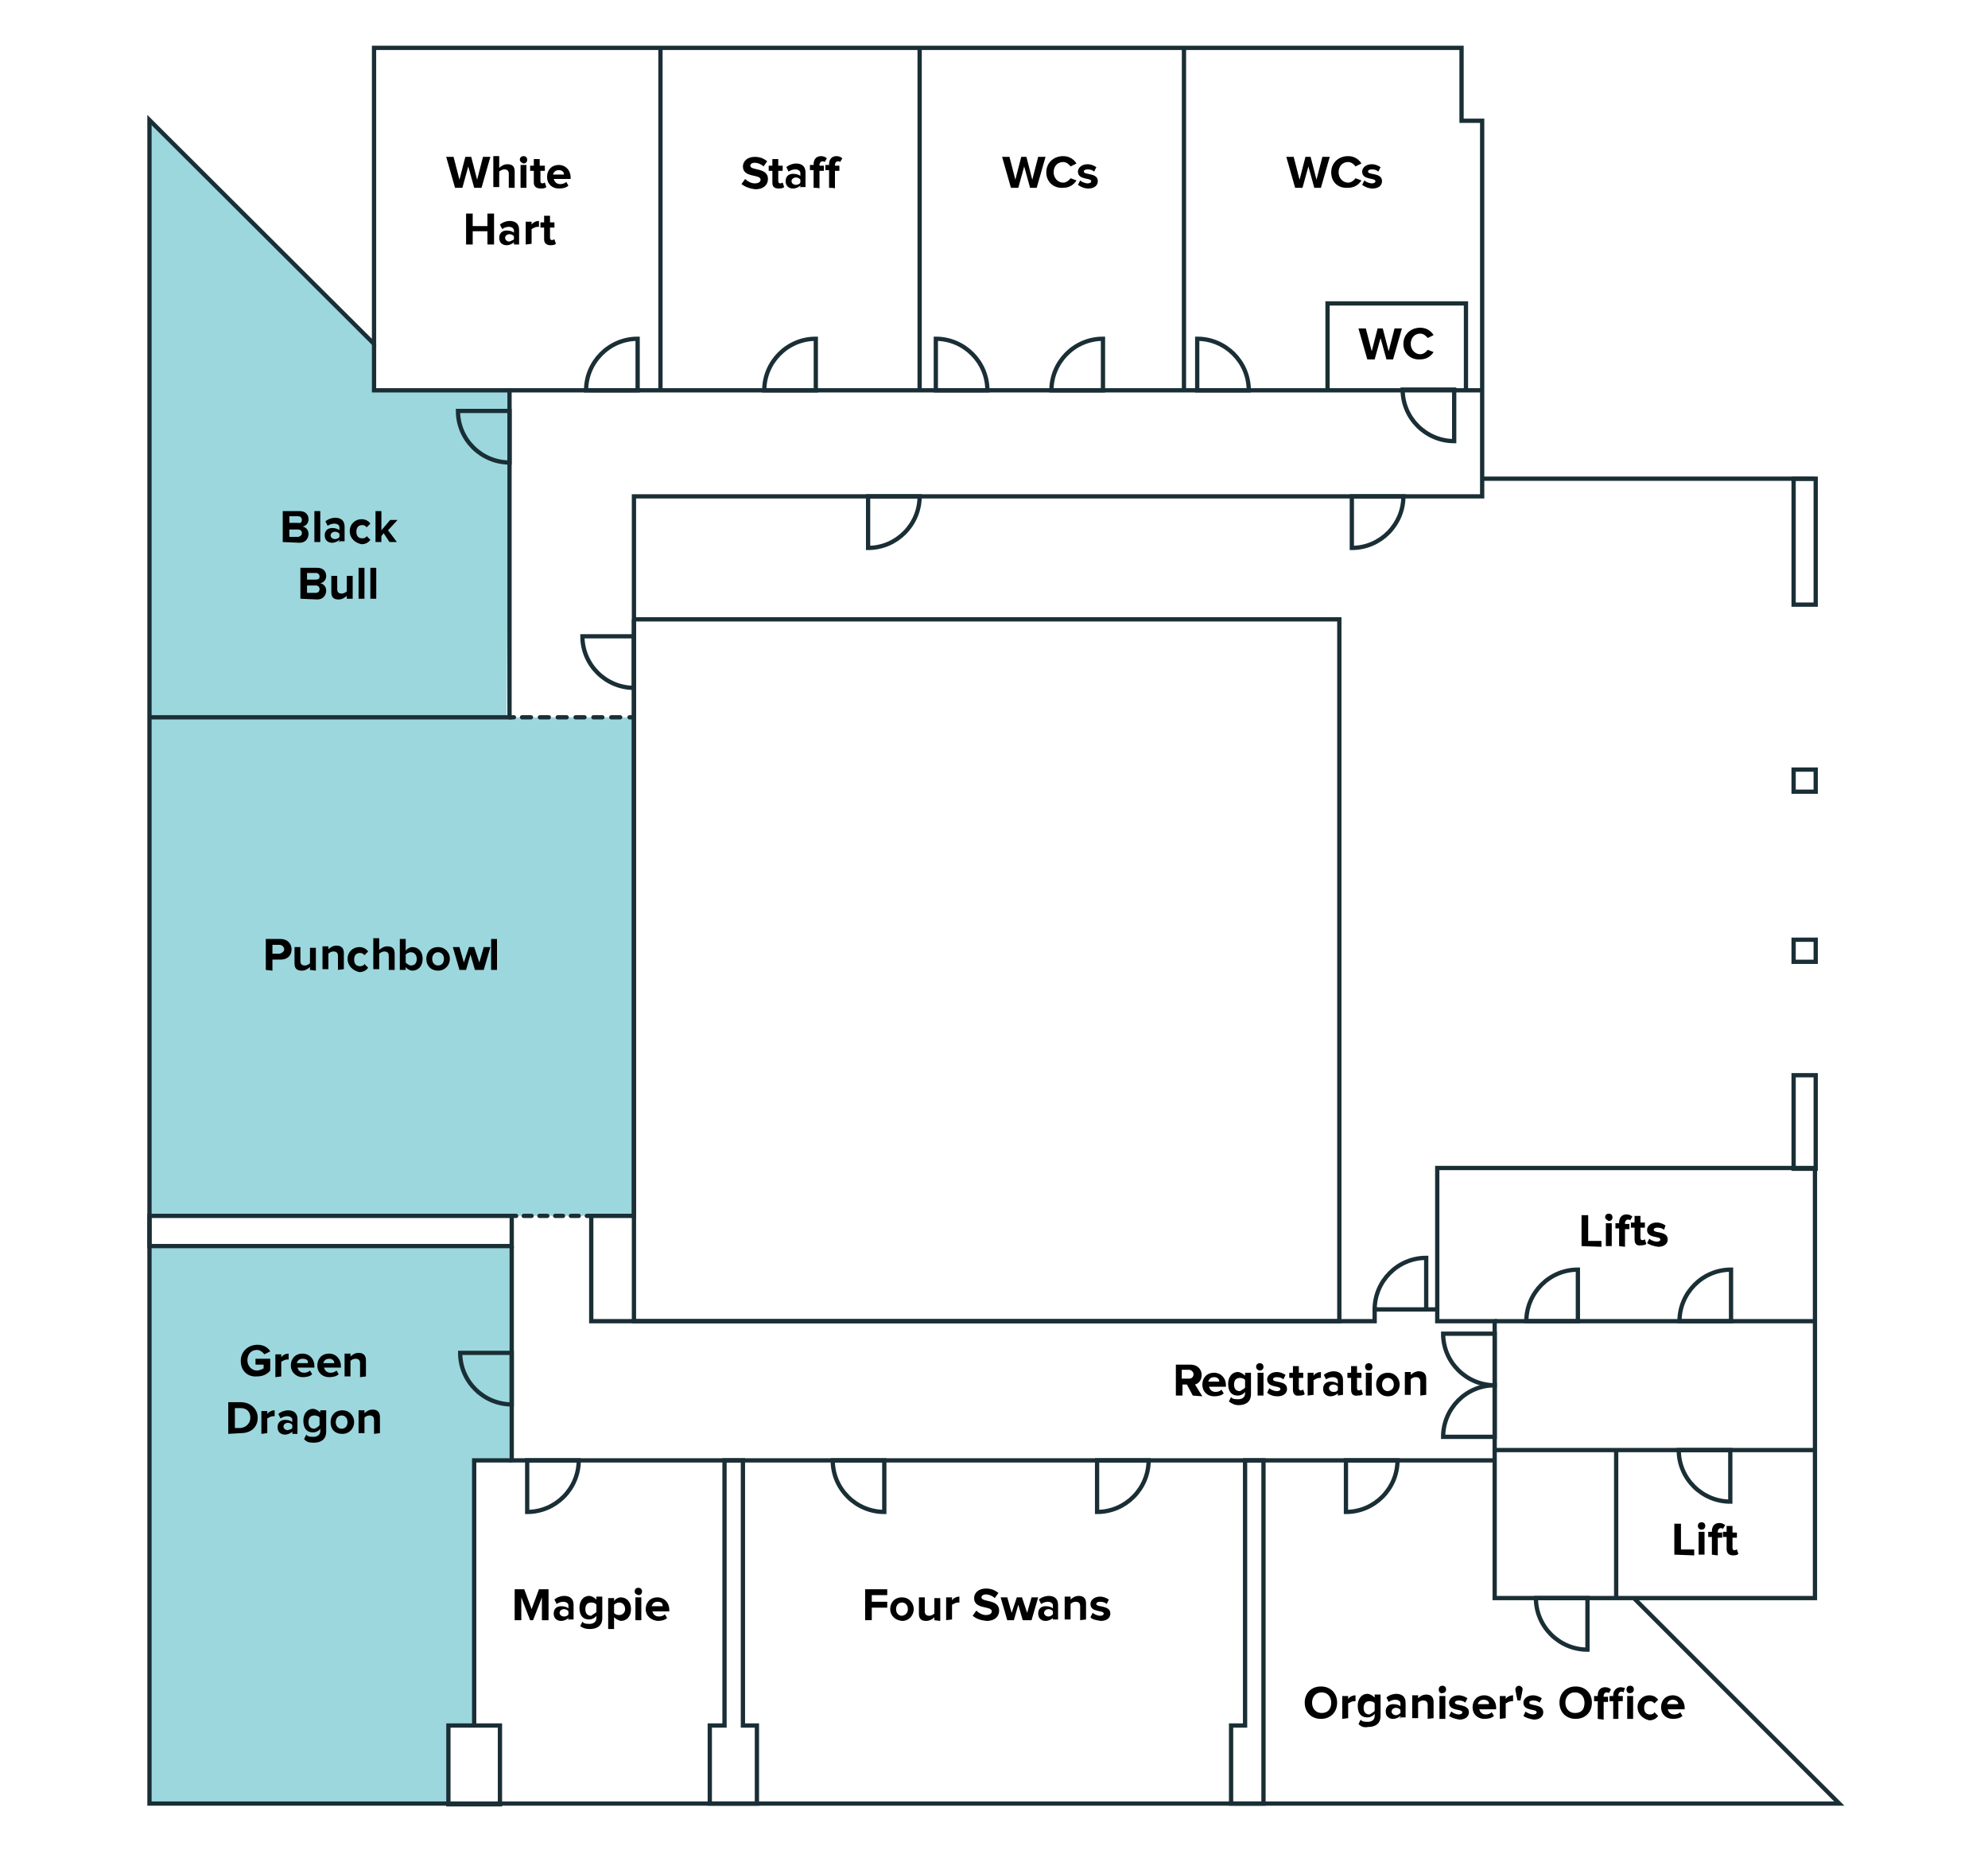 <?xml version="1.0" encoding="UTF-8"?>
<!-- Generator: Adobe Illustrator 27.8.0, SVG Export Plug-In . SVG Version: 6.00 Build 0)  -->
<svg xmlns="http://www.w3.org/2000/svg" xmlns:xlink="http://www.w3.org/1999/xlink" version="1.1" id="Layer_1" x="0px" y="0px" viewBox="0 0 270 251.8" style="enable-background:new 0 0 270 251.8;" xml:space="preserve">
<style type="text/css">
	.st0{fill:none;}
	.st1{fill:none;stroke:#1A2E35;stroke-width:0.581;stroke-miterlimit:10;}
	.st2{opacity:0.7;fill:#73C7D1;enable-background:new    ;}
	.st3{fill:none;stroke:#1A2E35;stroke-width:0.581;stroke-linecap:round;stroke-linejoin:round;}
	.st4{fill:none;stroke:#1A2E35;stroke-width:0.581;stroke-linecap:round;stroke-linejoin:round;stroke-dasharray:1.212,1.212;}
	.st5{fill:none;stroke:#1A2E35;stroke-width:0.581;stroke-linecap:round;stroke-linejoin:round;stroke-dasharray:1.067,1.067;}
</style>
<g id="Room_colours">
	<polygon class="st0" points="98.4,198.3 64.4,198.3 64.4,234.3 67.9,234.3 67.9,244.9 96.4,244.9 96.4,234.3 98.4,234.3  "></polygon>
	<polygon class="st1" points="100.9,234.3 100.9,198.3 98.4,198.3 98.4,234.3 96.4,234.3 96.4,244.9 98.4,244.9 100.9,244.9    102.8,244.9 102.8,234.3  "></polygon>
	<polygon class="st0" points="169.1,198.3 100.9,198.3 100.9,234.3 102.8,234.3 102.8,244.9 167.2,244.9 167.2,234.3 169.1,234.3     "></polygon>
	<polygon class="st2" points="69.5,169.2 20.3,169.2 20.3,244.9 60.9,244.9 60.9,234.3 64.4,234.3 64.4,198.3 69.5,198.3  "></polygon>
	<rect x="20.3" y="97.4" class="st2" width="65.8" height="67.7"></rect>
	<polygon class="st2" points="69.2,53 50.8,53 50.8,46.7 20.3,16.3 20.3,97.4 68.8,97.4  "></polygon>
	<rect x="50.8" y="6.5" class="st0" width="38.9" height="46.5"></rect>
</g>
<polygon class="st1" points="169.1,198.3 169.1,234.3 167.2,234.3 167.2,244.9 169.1,244.9 171.6,244.9 171.6,198.3 "></polygon>
<rect x="60.9" y="234.3" class="st1" width="7" height="10.7"></rect>
<rect x="20.3" y="165.1" class="st1" width="49.2" height="4.1"></rect>
<polyline class="st1" points="186.7,177.5 186.7,179.4 80.3,179.4 80.3,165.1 86.1,165.1 86.1,67.4 201.3,67.4 201.3,16.4   198.5,16.4 198.5,6.5 50.8,6.5 50.8,46.7 20.3,16.3 20.3,244.9 249.8,244.9 221.9,217 246.5,217 246.5,158.6 195.2,158.6   195.2,179.4 203,179.4 203,217 209.7,217 221.9,217 "></polyline>
<line class="st1" x1="203" y1="179.4" x2="246.5" y2="179.4"></line>
<line class="st1" x1="203" y1="196.9" x2="246.5" y2="196.9"></line>
<polyline class="st1" points="20.3,97.4 69.2,97.4 69.2,53 50.8,53 50.8,46.7 "></polyline>
<line class="st1" x1="69.2" y1="53" x2="201.3" y2="53"></line>
<line class="st1" x1="89.7" y1="6.5" x2="89.7" y2="53"></line>
<line class="st1" x1="124.9" y1="6.5" x2="124.9" y2="53"></line>
<line class="st1" x1="160.8" y1="6.5" x2="160.8" y2="53"></line>
<polyline class="st1" points="69.5,169.2 69.5,198.3 81.8,198.3 171.6,198.3 203,198.3 "></polyline>
<polyline class="st1" points="86.1,84.1 86.1,179.4 181.9,179.4 181.9,84.1 86.1,84.1 "></polyline>
<line class="st1" x1="201.3" y1="65" x2="246.5" y2="65"></line>
<rect x="243.6" y="65" class="st1" width="3" height="17.1"></rect>
<rect x="243.6" y="104.5" class="st1" width="3" height="3"></rect>
<rect x="243.6" y="127.6" class="st1" width="3" height="3"></rect>
<rect x="243.6" y="146" class="st1" width="3" height="12.7"></rect>
<path class="st1" d="M69.2,62.8L69.2,62.8c-3.8,0-7-3.1-7-7l0,0h7V62.8z"></path>
<path class="st1" d="M69.5,190.7L69.5,190.7c-3.8,0-7-3.1-7-7l0,0h7V190.7z"></path>
<path class="st1" d="M78.6,198.3L78.6,198.3c0,3.8-3.1,7-7,7l0,0v-7H78.6z"></path>
<path class="st1" d="M156,198.3L156,198.3c0,3.8-3.1,7-7,7l0,0v-7H156z"></path>
<path class="st1" d="M189.8,198.3L189.8,198.3c0,3.8-3.1,7-7,7l0,0v-7H189.8z"></path>
<path class="st1" d="M203,188.1L203,188.1c-3.8,0-7-3.1-7-7l0,0h7V188.1z"></path>
<path class="st1" d="M196,195.1L196,195.1c0-3.8,3.1-7,7-7l0,0v7H196z"></path>
<path class="st1" d="M186.7,177.8L186.7,177.8c0-3.8,3.1-7,7-7l0,0v7H186.7z"></path>
<path class="st1" d="M207.3,179.4L207.3,179.4c0-3.8,3.1-7,7-7l0,0v7H207.3z"></path>
<path class="st1" d="M228.1,179.4L228.1,179.4c0-3.8,3.1-7,7-7l0,0v7H228.1z"></path>
<path class="st1" d="M235,203.9L235,203.9c-3.8,0-7-3.1-7-7l0,0h7V203.9z"></path>
<path class="st1" d="M215.6,224L215.6,224c-3.8,0-7-3.1-7-7l0,0h7V224z"></path>
<path class="st1" d="M120.1,205.3L120.1,205.3c-3.8,0-7-3.1-7-7l0,0h7V205.3z"></path>
<path class="st1" d="M79.6,53L79.6,53c0-3.8,3.1-7,7-7l0,0v7H79.6z"></path>
<path class="st1" d="M86.1,93.4L86.1,93.4c-3.8,0-7-3.1-7-7l0,0h7V93.4z"></path>
<path class="st1" d="M103.8,53L103.8,53c0-3.8,3.1-7,7-7l0,0v7H103.8z"></path>
<path class="st1" d="M142.8,53L142.8,53c0-3.8,3.1-7,7-7l0,0v7H142.8z"></path>
<path class="st1" d="M197.5,59.9L197.5,59.9c-3.8,0-7-3.1-7-7l0,0h7V59.9z"></path>
<path class="st1" d="M190.6,67.4L190.6,67.4c0,3.8-3.1,7-7,7l0,0v-7H190.6z"></path>
<path class="st1" d="M124.9,67.4L124.9,67.4c0,3.8-3.1,7-7,7l0,0v-7H124.9z"></path>
<path class="st1" d="M127.1,46L127.1,46c3.8,0,7,3.1,7,7l0,0h-7C127.1,53,127.1,46,127.1,46z"></path>
<path class="st1" d="M162.6,46L162.6,46c3.8,0,7,3.1,7,7l0,0h-7V46z"></path>
<polyline class="st1" points="64.4,234.3 64.4,198.3 69.5,198.3 "></polyline>
<line class="st1" x1="193.8" y1="177.8" x2="195.2" y2="177.8"></line>
<g>
	<line class="st3" x1="69.2" y1="97.4" x2="69.8" y2="97.4"></line>
	<line class="st4" x1="70.9" y1="97.4" x2="84.9" y2="97.4"></line>
	<line class="st3" x1="85.5" y1="97.4" x2="86.1" y2="97.4"></line>
</g>
<g>
	<line class="st3" x1="80.3" y1="165.1" x2="79.7" y2="165.1"></line>
	<line class="st5" x1="78.6" y1="165.1" x2="70.6" y2="165.1"></line>
	<line class="st3" x1="70.1" y1="165.1" x2="69.5" y2="165.1"></line>
</g>
<line class="st1" x1="219.5" y1="196.9" x2="219.5" y2="217"></line>
<polyline class="st1" points="180.3,53 180.3,41.2 199.1,41.2 199.1,53 "></polyline>
<g id="Text">
	<g>
		<path d="M177.2,231.2c0-1.3,0.9-2.2,2.2-2.2s2.2,0.9,2.2,2.2s-0.9,2.2-2.2,2.2C178.1,233.4,177.2,232.5,177.2,231.2z M180.8,231.2    c0-0.8-0.5-1.4-1.3-1.4s-1.3,0.6-1.3,1.4s0.5,1.4,1.3,1.4S180.8,232.1,180.8,231.2z"></path>
		<path d="M182.3,233.4v-3.1h0.8v0.4c0.2-0.3,0.6-0.5,1-0.5v0.8c-0.1,0-0.1,0-0.2,0c-0.3,0-0.6,0.2-0.8,0.3v2L182.3,233.4    L182.3,233.4z"></path>
		<path d="M184.5,234.1l0.3-0.6c0.2,0.3,0.6,0.3,1,0.3s0.9-0.2,0.9-0.8v-0.3c-0.2,0.3-0.6,0.5-1,0.5c-0.8,0-1.3-0.5-1.3-1.6    c0-1,0.6-1.6,1.3-1.6c0.3,0,0.7,0.2,1,0.5v-0.4h0.8v2.9c0,1.2-0.9,1.5-1.7,1.5C185.3,234.6,184.9,234.5,184.5,234.1z M186.7,232.3    v-1c-0.1-0.2-0.4-0.3-0.7-0.3c-0.5,0-0.8,0.3-0.8,0.9s0.3,0.9,0.8,0.9C186.3,232.6,186.6,232.5,186.7,232.3z"></path>
		<path d="M190.2,233.4V233c-0.2,0.2-0.6,0.4-1,0.4c-0.5,0-1-0.3-1-1c0-0.8,0.6-1,1-1s0.8,0.1,1,0.3v-0.4c0-0.3-0.3-0.5-0.7-0.5    c-0.3,0-0.6,0.1-0.9,0.3l-0.3-0.6c0.3-0.3,0.9-0.5,1.3-0.5c0.7,0,1.3,0.3,1.3,1.2v2h-0.8L190.2,233.4L190.2,233.4z M190.2,232.6    v-0.4c-0.1-0.2-0.4-0.3-0.6-0.3c-0.3,0-0.6,0.2-0.6,0.5s0.3,0.5,0.6,0.5C189.8,232.9,190,232.8,190.2,232.6z"></path>
		<path d="M193.9,233.4v-1.9c0-0.4-0.2-0.6-0.6-0.6s-0.6,0.2-0.7,0.3v2.1h-0.8v-3.1h0.8v0.4c0.2-0.2,0.6-0.5,1.1-0.5    c0.7,0,1,0.4,1,1v2.2L193.9,233.4L193.9,233.4z"></path>
		<path d="M195.4,229.4c0-0.3,0.2-0.5,0.5-0.5s0.5,0.2,0.5,0.5s-0.2,0.5-0.5,0.5C195.6,230,195.4,229.7,195.4,229.4z M195.5,233.4    v-3.1h0.8v3.1H195.5z"></path>
		<path d="M196.8,233l0.3-0.6c0.2,0.2,0.7,0.4,1,0.4s0.5-0.1,0.5-0.3c0-0.5-1.8-0.1-1.8-1.3c0-0.5,0.5-1,1.3-1    c0.5,0,0.9,0.2,1.2,0.4l-0.3,0.6c-0.2-0.2-0.5-0.3-0.9-0.3c-0.3,0-0.5,0.1-0.5,0.3c0,0.5,1.9,0.1,1.9,1.3c0,0.6-0.5,1-1.3,1    C197.7,233.4,197.2,233.3,196.8,233z"></path>
		<path d="M200,231.8c0-0.9,0.6-1.6,1.6-1.6c0.9,0,1.6,0.7,1.6,1.7v0.2h-2.3c0.1,0.3,0.3,0.7,0.9,0.7c0.3,0,0.6-0.1,0.8-0.3l0.3,0.5    c-0.3,0.3-0.8,0.4-1.3,0.4C200.7,233.4,200,232.8,200,231.8z M201.5,230.8c-0.5,0-0.7,0.3-0.8,0.6h1.5    C202.3,231.2,202.1,230.8,201.5,230.8z"></path>
		<path d="M203.7,233.4v-3.1h0.8v0.4c0.2-0.3,0.6-0.5,1-0.5v0.8c-0.1,0-0.1,0-0.2,0c-0.3,0-0.6,0.2-0.8,0.3v2L203.7,233.4    L203.7,233.4z"></path>
		<path d="M206.1,230.9c0,0-0.3-1.4-0.3-1.5c0-0.2,0.2-0.5,0.5-0.5c0.2,0,0.5,0.2,0.5,0.5c0,0.1-0.3,1.5-0.3,1.5H206.1z"></path>
		<path d="M206.9,233l0.3-0.6c0.2,0.2,0.7,0.4,1,0.4s0.5-0.1,0.5-0.3c0-0.5-1.8-0.1-1.8-1.3c0-0.5,0.5-1,1.3-1    c0.5,0,0.9,0.2,1.2,0.4l-0.3,0.6c-0.2-0.2-0.5-0.3-0.9-0.3c-0.3,0-0.5,0.1-0.5,0.3c0,0.5,1.9,0.1,1.9,1.3c0,0.6-0.5,1-1.3,1    C207.8,233.4,207.3,233.3,206.9,233z"></path>
		<path d="M211.8,231.2c0-1.3,0.9-2.2,2.2-2.2s2.2,0.9,2.2,2.2s-0.9,2.2-2.2,2.2S211.8,232.5,211.8,231.2z M215.2,231.2    c0-0.8-0.5-1.4-1.3-1.4s-1.3,0.6-1.3,1.4s0.5,1.4,1.3,1.4C214.8,232.6,215.2,232.1,215.2,231.2z"></path>
		<path d="M217,233.4V231h-0.5v-0.7h0.5v-0.1c0-0.7,0.4-1.1,1-1.1c0.3,0,0.6,0.1,0.8,0.3l-0.3,0.5c-0.1-0.1-0.2-0.1-0.3-0.1    c-0.2,0-0.4,0.2-0.4,0.5v0.1h0.6v0.7h-0.6v2.4L217,233.4L217,233.4z M219.1,233.4V231h-0.5v-0.7h0.5v-0.1c0-0.7,0.5-1.1,1-1.1    c0.2,0,0.5,0.1,0.6,0.1l-0.2,0.6c-0.1-0.1-0.2-0.1-0.3-0.1c-0.2,0-0.4,0.2-0.4,0.5v0.1h0.6v0.7h-0.6v2.4H219.1z M220.9,229.4    c0-0.3,0.2-0.5,0.5-0.5s0.5,0.2,0.5,0.5s-0.2,0.5-0.5,0.5C221.1,230,220.9,229.7,220.9,229.4z M221,233.4v-3.1h0.8v3.1H221z"></path>
		<path d="M222.4,231.8c0-0.9,0.7-1.6,1.6-1.6c0.6,0,1,0.3,1.2,0.6l-0.5,0.5c-0.2-0.2-0.3-0.3-0.6-0.3c-0.5,0-0.8,0.3-0.8,0.9    s0.3,0.9,0.8,0.9c0.3,0,0.5-0.1,0.6-0.3l0.5,0.5c-0.2,0.3-0.6,0.6-1.2,0.6C223.1,233.4,222.4,232.7,222.4,231.8z"></path>
		<path d="M225.6,231.8c0-0.9,0.6-1.6,1.6-1.6c0.9,0,1.6,0.7,1.6,1.7v0.2h-2.3c0.1,0.3,0.3,0.7,0.9,0.7c0.3,0,0.6-0.1,0.8-0.3    l0.3,0.5c-0.3,0.3-0.8,0.4-1.3,0.4C226.3,233.4,225.6,232.8,225.6,231.8z M227.2,230.8c-0.5,0-0.7,0.3-0.8,0.6h1.5    C228,231.2,227.7,230.8,227.2,230.8z"></path>
	</g>
	<g>
		<path d="M117.5,220v-4.2h3v0.8h-2.1v0.9h2.1v0.8h-2.1v1.7H117.5z"></path>
		<path d="M120.9,218.5c0-0.9,0.6-1.6,1.6-1.6s1.6,0.8,1.6,1.6s-0.6,1.6-1.6,1.6C121.5,220,120.9,219.3,120.9,218.5z M123.3,218.5    c0-0.5-0.3-0.9-0.8-0.9s-0.8,0.4-0.8,0.9s0.3,0.9,0.8,0.9C123.1,219.3,123.3,218.9,123.3,218.5z"></path>
		<path d="M126.9,220v-0.4c-0.2,0.2-0.6,0.5-1.1,0.5c-0.7,0-1-0.3-1-1v-2.2h0.8v1.9c0,0.4,0.2,0.6,0.6,0.6c0.3,0,0.6-0.2,0.7-0.3    V217h0.8v3.1L126.9,220L126.9,220z"></path>
		<path d="M128.5,220v-3.1h0.8v0.4c0.2-0.3,0.6-0.5,1-0.5v0.8c-0.1,0-0.1,0-0.2,0c-0.3,0-0.6,0.2-0.8,0.3v2L128.5,220L128.5,220z"></path>
		<path d="M132.1,219.4l0.5-0.7c0.3,0.3,0.8,0.6,1.3,0.6s0.8-0.2,0.8-0.5c0-0.8-2.4-0.2-2.4-1.8c0-0.7,0.6-1.3,1.6-1.3    c0.7,0,1.2,0.2,1.7,0.6l-0.5,0.7c-0.3-0.3-0.8-0.5-1.2-0.5s-0.6,0.2-0.6,0.4c0,0.7,2.4,0.2,2.4,1.8c0,0.8-0.6,1.4-1.7,1.4    C133.1,220,132.6,219.8,132.1,219.4z"></path>
		<path d="M138.9,220l-0.6-2.1l-0.6,2.1h-0.9l-0.9-3.1h0.9l0.6,2.1l0.7-2.1h0.7l0.7,2.1l0.6-2.1h0.9l-0.9,3.1H138.9z"></path>
		<path d="M143,220v-0.3c-0.2,0.2-0.6,0.4-1,0.4c-0.5,0-1-0.3-1-1c0-0.8,0.6-1,1-1s0.8,0.1,1,0.3V218c0-0.3-0.3-0.5-0.7-0.5    c-0.3,0-0.6,0.1-0.9,0.3l-0.3-0.6c0.3-0.3,0.9-0.5,1.3-0.5c0.7,0,1.3,0.3,1.3,1.2v2H143V220z M143,219.2v-0.4    c-0.1-0.2-0.4-0.3-0.6-0.3c-0.3,0-0.6,0.2-0.6,0.5s0.3,0.5,0.6,0.5C142.6,219.5,142.8,219.4,143,219.2z"></path>
		<path d="M146.7,220v-1.9c0-0.4-0.2-0.6-0.6-0.6s-0.6,0.2-0.7,0.3v2.1h-0.8v-3.1h0.8v0.4c0.2-0.2,0.6-0.5,1.1-0.5c0.7,0,1,0.4,1,1    v2.2L146.7,220L146.7,220z"></path>
		<path d="M148.1,219.6l0.3-0.6c0.2,0.2,0.7,0.4,1,0.4s0.5-0.1,0.5-0.3c0-0.5-1.8-0.1-1.8-1.3c0-0.5,0.5-1,1.3-1    c0.5,0,0.9,0.2,1.2,0.4l-0.3,0.6c-0.2-0.2-0.5-0.3-0.9-0.3c-0.3,0-0.5,0.1-0.5,0.3c0,0.5,1.9,0.1,1.9,1.3c0,0.6-0.5,1-1.3,1    C148.9,220,148.3,219.9,148.1,219.6z"></path>
	</g>
	<g>
		<path d="M214.8,169.2V165h0.9v3.5h1.8v0.8L214.8,169.2L214.8,169.2z"></path>
		<path d="M218,165.3c0-0.3,0.2-0.5,0.5-0.5s0.5,0.2,0.5,0.5s-0.2,0.5-0.5,0.5C218.3,165.7,218,165.5,218,165.3z M218.1,169.2v-3.1    h0.8v3.1H218.1z"></path>
		<path d="M219.9,169.2v-2.4h-0.5v-0.7h0.5V166c0-0.7,0.4-1.1,1-1.1c0.3,0,0.6,0.1,0.8,0.3l-0.3,0.5c-0.1-0.1-0.2-0.1-0.3-0.1    c-0.2,0-0.4,0.2-0.4,0.5v0.1h0.6v0.7h-0.6v2.4L219.9,169.2L219.9,169.2z"></path>
		<path d="M222,168.3v-1.6h-0.5V166h0.5v-0.9h0.8v0.9h0.6v0.7h-0.6v1.4c0,0.2,0.1,0.3,0.3,0.3c0.1,0,0.2-0.1,0.3-0.1l0.2,0.6    c-0.1,0.1-0.3,0.2-0.7,0.2C222.3,169.2,222,168.9,222,168.3z"></path>
		<path d="M223.7,168.8l0.3-0.6c0.2,0.2,0.7,0.4,1,0.4s0.5-0.1,0.5-0.3c0-0.5-1.8-0.1-1.8-1.3c0-0.5,0.5-1,1.3-1    c0.5,0,0.9,0.2,1.2,0.4L226,167c-0.2-0.2-0.5-0.3-0.9-0.3c-0.3,0-0.5,0.1-0.5,0.3c0,0.5,1.9,0.1,1.9,1.3c0,0.6-0.5,1-1.3,1    C224.5,169.2,224,169,223.7,168.8z"></path>
	</g>
	<g>
		<path d="M64.4,25.5l-0.8-2.9l-0.8,2.9h-1l-1.2-4.2h1l0.8,3.1l0.8-3.1H64l0.8,3.1l0.8-3.1h1l-1.2,4.2H64.4z"></path>
		<path d="M69.1,25.5v-1.9c0-0.4-0.2-0.6-0.6-0.6c-0.3,0-0.6,0.2-0.7,0.3v2.1H67v-4.2h0.8v1.6c0.2-0.2,0.6-0.5,1.1-0.5    c0.7,0,1,0.3,1,1v2.2L69.1,25.5L69.1,25.5z"></path>
		<path d="M70.6,21.7c0-0.3,0.2-0.5,0.5-0.5s0.5,0.2,0.5,0.5s-0.2,0.5-0.5,0.5C70.8,22.1,70.6,21.9,70.6,21.7z M70.7,25.5v-3.1h0.8    v3.1H70.7z"></path>
		<path d="M72.5,24.8v-1.6H72v-0.7h0.5v-0.9h0.8v0.9H74v0.7h-0.6v1.4c0,0.2,0.1,0.3,0.3,0.3c0.1,0,0.2-0.1,0.3-0.1l0.2,0.6    c-0.1,0.1-0.3,0.2-0.7,0.2C72.8,25.6,72.5,25.3,72.5,24.8z"></path>
		<path d="M74.3,24c0-0.9,0.6-1.6,1.6-1.6c0.9,0,1.6,0.7,1.6,1.7v0.2h-2.3c0.1,0.3,0.3,0.7,0.9,0.7c0.3,0,0.6-0.1,0.8-0.3l0.3,0.5    c-0.3,0.3-0.8,0.4-1.3,0.4C75,25.6,74.3,25,74.3,24z M75.9,23.1c-0.5,0-0.7,0.3-0.8,0.6h1.5C76.6,23.4,76.4,23.1,75.9,23.1z"></path>
		<path d="M66.2,33.2v-1.8h-2v1.8h-0.9V29h0.9v1.7h2V29h0.9v4.2H66.2z"></path>
		<path d="M69.8,33.2v-0.3c-0.2,0.2-0.6,0.4-1,0.4c-0.5,0-1-0.3-1-1c0-0.8,0.6-1,1-1s0.8,0.1,1,0.3v-0.3c0-0.3-0.3-0.5-0.7-0.5    c-0.3,0-0.6,0.1-0.9,0.3l-0.3-0.6c0.3-0.3,0.9-0.5,1.3-0.5c0.7,0,1.3,0.3,1.3,1.2v2L69.8,33.2L69.8,33.2z M69.8,32.5v-0.4    c-0.1-0.2-0.4-0.3-0.6-0.3c-0.3,0-0.6,0.2-0.6,0.5c0,0.3,0.3,0.5,0.6,0.5C69.4,32.7,69.7,32.6,69.8,32.5z"></path>
		<path d="M71.4,33.2v-3.1h0.8v0.4c0.2-0.3,0.6-0.5,1-0.5v0.8c-0.1,0-0.1,0-0.2,0c-0.3,0-0.6,0.2-0.8,0.3v2L71.4,33.2L71.4,33.2z"></path>
		<path d="M73.9,32.5v-1.6h-0.5v-0.7h0.5v-0.9h0.8v0.9h0.6v0.7h-0.6v1.4c0,0.2,0.1,0.3,0.3,0.3c0.1,0,0.2-0.1,0.3-0.1l0.2,0.6    c-0.1,0.1-0.3,0.2-0.7,0.2C74.2,33.3,73.9,33,73.9,32.5z"></path>
	</g>
	<g>
		<path d="M100.7,25l0.5-0.7c0.3,0.3,0.8,0.6,1.3,0.6s0.8-0.2,0.8-0.5c0-0.8-2.4-0.2-2.4-1.8c0-0.7,0.6-1.3,1.6-1.3    c0.7,0,1.2,0.2,1.7,0.6l-0.5,0.7c-0.3-0.3-0.8-0.5-1.2-0.5c-0.4,0-0.6,0.2-0.6,0.4c0,0.7,2.4,0.2,2.4,1.8c0,0.8-0.6,1.4-1.7,1.4    C101.7,25.6,101.1,25.3,100.7,25z"></path>
		<path d="M104.9,24.8v-1.6h-0.5v-0.7h0.5v-0.9h0.8v0.9h0.6v0.7h-0.6v1.4c0,0.2,0.1,0.3,0.3,0.3c0.1,0,0.2-0.1,0.3-0.1l0.2,0.6    c-0.1,0.1-0.3,0.2-0.7,0.2C105.1,25.6,104.9,25.3,104.9,24.8z"></path>
		<path d="M108.7,25.5v-0.3c-0.2,0.2-0.6,0.4-1,0.4c-0.5,0-1-0.3-1-1c0-0.8,0.6-1,1-1s0.8,0.1,1,0.3v-0.4c0-0.3-0.3-0.5-0.7-0.5    c-0.3,0-0.6,0.1-0.9,0.3l-0.3-0.6c0.3-0.3,0.9-0.5,1.3-0.5c0.7,0,1.3,0.3,1.3,1.2v2h-0.8L108.7,25.5L108.7,25.5z M108.7,24.8v-0.4    c-0.1-0.2-0.4-0.3-0.6-0.3c-0.3,0-0.6,0.2-0.6,0.5s0.3,0.5,0.6,0.5C108.3,25.1,108.6,25,108.7,24.8z"></path>
		<path d="M110.5,25.5v-2.4H110v-0.7h0.5v-0.1c0-0.7,0.4-1.1,1-1.1c0.3,0,0.6,0.1,0.8,0.3L112,22c-0.1-0.1-0.2-0.1-0.3-0.1    c-0.2,0-0.4,0.2-0.4,0.5v0.1h0.6v0.7h-0.6v2.4C111.3,25.5,110.5,25.5,110.5,25.5z M112.6,25.5v-2.4h-0.5v-0.7h0.5v-0.1    c0-0.7,0.4-1.1,1-1.1c0.3,0,0.6,0.1,0.8,0.3l-0.3,0.5c-0.1-0.1-0.2-0.1-0.3-0.1c-0.2,0-0.4,0.2-0.4,0.5v0.1h0.6v0.7h-0.6v2.4    C113.4,25.5,112.6,25.5,112.6,25.5z"></path>
	</g>
	<g>
		<path d="M139.9,25.5l-0.8-2.9l-0.8,2.9h-1l-1.2-4.2h1l0.8,3.1l0.8-3.1h0.7l0.8,3.1l0.8-3.1h1l-1.2,4.2H139.9z"></path>
		<path d="M142.1,23.4c0-1.3,1-2.2,2.3-2.2c0.9,0,1.5,0.5,1.8,1l-0.8,0.4c-0.2-0.3-0.6-0.6-1-0.6c-0.8,0-1.3,0.6-1.3,1.4    s0.6,1.4,1.3,1.4c0.4,0,0.8-0.3,1-0.6l0.8,0.3c-0.3,0.5-0.9,1-1.8,1C143.1,25.6,142.1,24.7,142.1,23.4z"></path>
		<path d="M146.4,25.1l0.3-0.6c0.2,0.2,0.7,0.4,1,0.4s0.5-0.1,0.5-0.3c0-0.5-1.8-0.1-1.8-1.3c0-0.5,0.5-1,1.3-1    c0.5,0,0.9,0.2,1.2,0.4l-0.3,0.6c-0.2-0.2-0.5-0.3-0.9-0.3c-0.3,0-0.5,0.1-0.5,0.3c0,0.5,1.9,0.1,1.9,1.3c0,0.6-0.5,1-1.3,1    C147.3,25.6,146.8,25.4,146.4,25.1z"></path>
	</g>
	<g>
		<path d="M178.5,25.5l-0.8-2.9l-0.8,2.9h-1l-1.2-4.2h1l0.8,3.1l0.8-3.1h0.7l0.8,3.1l0.8-3.1h1l-1.2,4.2H178.5z"></path>
		<path d="M180.8,23.4c0-1.3,1-2.2,2.3-2.2c0.9,0,1.5,0.5,1.8,1l-0.8,0.4c-0.2-0.3-0.6-0.6-1-0.6c-0.8,0-1.3,0.6-1.3,1.4    s0.6,1.4,1.3,1.4c0.4,0,0.8-0.3,1-0.6l0.8,0.3c-0.3,0.5-0.9,1-1.8,1C181.7,25.6,180.8,24.7,180.8,23.4z"></path>
		<path d="M185,25.1l0.3-0.6c0.2,0.2,0.7,0.4,1,0.4s0.5-0.1,0.5-0.3c0-0.5-1.8-0.1-1.8-1.3c0-0.5,0.5-1,1.3-1c0.5,0,0.9,0.2,1.2,0.4    l-0.3,0.6c-0.2-0.2-0.5-0.3-0.9-0.3c-0.3,0-0.5,0.1-0.5,0.3c0,0.5,1.9,0.1,1.9,1.3c0,0.6-0.5,1-1.3,1    C185.9,25.6,185.4,25.4,185,25.1z"></path>
	</g>
	<g>
		<path d="M188.3,48.8l-0.8-2.9l-0.8,2.9h-1l-1.2-4.2h1l0.8,3.1l0.8-3.1h0.7l0.8,3.1l0.8-3.1h1l-1.2,4.2H188.3z"></path>
		<path d="M190.6,46.7c0-1.3,1-2.2,2.3-2.2c0.9,0,1.5,0.5,1.8,1l-0.8,0.4c-0.2-0.3-0.6-0.6-1-0.6c-0.8,0-1.3,0.6-1.3,1.4    s0.6,1.4,1.3,1.4c0.4,0,0.8-0.3,1-0.6l0.8,0.3c-0.3,0.5-0.9,1-1.8,1C191.6,48.9,190.6,48,190.6,46.7z"></path>
	</g>
	<g>
		<path d="M227.4,211.1v-4.2h0.9v3.5h1.8v0.8L227.4,211.1L227.4,211.1z"></path>
		<path d="M230.6,207.2c0-0.3,0.2-0.5,0.5-0.5s0.5,0.2,0.5,0.5s-0.2,0.5-0.5,0.5S230.6,207.5,230.6,207.2z M230.7,211.1V208h0.8v3.1    H230.7z"></path>
		<path d="M232.5,211.1v-2.4H232V208h0.5v-0.1c0-0.7,0.4-1.1,1-1.1c0.3,0,0.6,0.1,0.8,0.3l-0.3,0.5c-0.1-0.1-0.2-0.1-0.3-0.1    c-0.2,0-0.4,0.2-0.4,0.5v0.1h0.6v0.7h-0.6v2.4L232.5,211.1L232.5,211.1z"></path>
		<path d="M234.5,210.3v-1.6H234V208h0.5v-0.8h0.8v0.9h0.6v0.7h-0.6v1.4c0,0.2,0.1,0.3,0.3,0.3c0.1,0,0.2-0.1,0.3-0.1l0.2,0.6    c-0.1,0.1-0.3,0.2-0.7,0.2C234.8,211.2,234.5,210.9,234.5,210.3z"></path>
	</g>
	<g>
		<path d="M73.6,220v-3.1l-1.2,3.1H72l-1.2-3.1v3.1h-0.9v-4.2h1.3l1,2.7l1-2.7h1.3v4.2H73.6z"></path>
		<path d="M77.2,220v-0.3c-0.2,0.2-0.6,0.4-1,0.4c-0.5,0-1-0.3-1-1c0-0.8,0.6-1,1-1s0.8,0.1,1,0.3V218c0-0.3-0.3-0.5-0.7-0.5    c-0.3,0-0.6,0.1-0.9,0.3l-0.3-0.6c0.3-0.3,0.9-0.5,1.3-0.5c0.7,0,1.3,0.3,1.3,1.2v2h-0.8L77.2,220L77.2,220z M77.2,219.2v-0.4    c-0.1-0.2-0.4-0.3-0.6-0.3c-0.3,0-0.6,0.2-0.6,0.5s0.3,0.5,0.6,0.5C76.9,219.5,77.1,219.4,77.2,219.2z"></path>
		<path d="M78.8,220.8l0.3-0.6c0.2,0.3,0.6,0.3,1,0.3s0.9-0.2,0.9-0.8v-0.3c-0.2,0.3-0.6,0.5-1,0.5c-0.8,0-1.3-0.5-1.3-1.6    c0-1,0.6-1.6,1.3-1.6c0.3,0,0.7,0.2,1,0.5v-0.4h0.8v2.9c0,1.2-0.9,1.5-1.7,1.5C79.6,221.2,79.2,221.1,78.8,220.8z M81,218.9v-1    c-0.1-0.2-0.4-0.3-0.7-0.3c-0.5,0-0.8,0.3-0.8,0.9s0.3,0.9,0.8,0.9C80.5,219.2,80.8,219.1,81,218.9z"></path>
		<path d="M83.4,219.6v1.6h-0.8V217h0.8v0.4c0.2-0.3,0.6-0.5,0.9-0.5c0.8,0,1.4,0.6,1.4,1.6s-0.6,1.6-1.4,1.6    C84,220,83.7,219.9,83.4,219.6z M84.9,218.5c0-0.5-0.3-0.9-0.8-0.9c-0.3,0-0.6,0.2-0.7,0.3v1.1c0.1,0.2,0.4,0.3,0.7,0.3    C84.5,219.3,84.9,219,84.9,218.5z"></path>
		<path d="M86.2,216.1c0-0.3,0.2-0.5,0.5-0.5s0.5,0.2,0.5,0.5s-0.2,0.5-0.5,0.5C86.4,216.5,86.2,216.4,86.2,216.1z M86.3,220v-3.1    h0.8v3.1H86.3z"></path>
		<path d="M87.7,218.5c0-0.9,0.6-1.6,1.6-1.6c0.9,0,1.6,0.7,1.6,1.7v0.2h-2.3c0.1,0.3,0.3,0.7,0.9,0.7c0.3,0,0.6-0.1,0.8-0.3    l0.3,0.5c-0.3,0.3-0.8,0.4-1.3,0.4C88.4,220,87.7,219.4,87.7,218.5z M89.3,217.5c-0.5,0-0.7,0.3-0.8,0.6H90    C90,217.8,89.9,217.5,89.3,217.5z"></path>
	</g>
	<g>
		<path d="M32.7,184.8c0-1.3,1-2.2,2.3-2.2c0.9,0,1.5,0.5,1.7,0.9l-0.8,0.4c-0.2-0.3-0.6-0.6-1-0.6c-0.8,0-1.3,0.6-1.3,1.4    s0.6,1.4,1.3,1.4c0.3,0,0.8-0.2,0.9-0.3v-0.5h-1.1v-0.8h2v1.6c-0.4,0.5-1,0.8-1.8,0.8C33.7,187,32.7,186.2,32.7,184.8z"></path>
		<path d="M37.4,187v-3.1h0.8v0.4c0.2-0.3,0.6-0.5,1-0.5v0.8c-0.1,0-0.1,0-0.2,0c-0.3,0-0.6,0.2-0.8,0.3v2L37.4,187L37.4,187z"></path>
		<path d="M39.5,185.4c0-0.9,0.6-1.6,1.6-1.6c0.9,0,1.6,0.7,1.6,1.7v0.2h-2.3c0.1,0.3,0.3,0.7,0.9,0.7c0.3,0,0.6-0.1,0.8-0.3    l0.3,0.5c-0.3,0.3-0.8,0.4-1.3,0.4C40.3,187,39.5,186.4,39.5,185.4z M41.1,184.5c-0.5,0-0.7,0.3-0.8,0.6h1.5    C41.9,184.8,41.7,184.5,41.1,184.5z"></path>
		<path d="M43.1,185.4c0-0.9,0.6-1.6,1.6-1.6c0.9,0,1.6,0.7,1.6,1.7v0.2H44c0.1,0.3,0.3,0.7,0.9,0.7c0.3,0,0.6-0.1,0.8-0.3l0.3,0.5    c-0.3,0.3-0.8,0.4-1.3,0.4C43.8,187,43.1,186.4,43.1,185.4z M44.7,184.5c-0.5,0-0.7,0.3-0.8,0.6h1.5    C45.4,184.8,45.2,184.5,44.7,184.5z"></path>
		<path d="M48.9,187v-1.9c0-0.4-0.2-0.6-0.6-0.6s-0.6,0.2-0.7,0.3v2.1h-0.8v-3.1h0.8v0.4c0.2-0.2,0.6-0.5,1.1-0.5c0.7,0,1,0.4,1,1    v2.2L48.9,187L48.9,187z"></path>
		<path d="M31,194.7v-4.3h1.7c1.3,0,2.3,0.9,2.3,2.1c0,1.3-0.9,2.1-2.3,2.1L31,194.7L31,194.7z M34,192.5c0-0.8-0.5-1.3-1.3-1.3    h-0.8v2.7h0.8C33.5,193.8,34,193.2,34,192.5z"></path>
		<path d="M35.5,194.7v-3.1h0.8v0.4c0.2-0.3,0.6-0.5,1-0.5v0.8c-0.1,0-0.1,0-0.2,0c-0.3,0-0.6,0.2-0.8,0.3v2L35.5,194.7L35.5,194.7z    "></path>
		<path d="M39.7,194.7v-0.3c-0.2,0.2-0.6,0.4-1,0.4c-0.5,0-1-0.3-1-1c0-0.8,0.6-1,1-1s0.8,0.1,1,0.3v-0.3c0-0.3-0.3-0.5-0.7-0.5    c-0.3,0-0.6,0.1-0.9,0.3l-0.3-0.6c0.3-0.3,0.9-0.5,1.3-0.5c0.7,0,1.3,0.3,1.3,1.2v2L39.7,194.7L39.7,194.7z M39.7,193.9v-0.4    c-0.1-0.2-0.4-0.3-0.6-0.3c-0.3,0-0.6,0.2-0.6,0.5s0.3,0.5,0.6,0.5C39.3,194.1,39.6,194.1,39.7,193.9z"></path>
		<path d="M41.3,195.4l0.3-0.6c0.2,0.3,0.6,0.3,1,0.3s0.9-0.2,0.9-0.8V194c-0.2,0.3-0.6,0.5-1,0.5c-0.8,0-1.3-0.5-1.3-1.6    c0-1,0.6-1.6,1.3-1.6c0.3,0,0.7,0.2,1,0.5v-0.3h0.8v2.9c0,1.2-0.9,1.5-1.7,1.5C42,195.9,41.6,195.8,41.3,195.4z M43.4,193.5v-1    c-0.1-0.2-0.4-0.3-0.7-0.3c-0.5,0-0.8,0.3-0.8,0.9s0.3,0.9,0.8,0.9C43,193.9,43.3,193.7,43.4,193.5z"></path>
		<path d="M44.9,193.1c0-0.9,0.6-1.6,1.6-1.6s1.6,0.8,1.6,1.6s-0.6,1.6-1.6,1.6C45.4,194.7,44.9,194,44.9,193.1z M47.2,193.1    c0-0.5-0.3-0.9-0.8-0.9s-0.8,0.4-0.8,0.9s0.3,0.9,0.8,0.9C47,194,47.2,193.5,47.2,193.1z"></path>
		<path d="M50.8,194.7v-1.9c0-0.4-0.2-0.6-0.6-0.6s-0.6,0.2-0.7,0.3v2.1h-0.8v-3.1h0.8v0.4c0.2-0.2,0.6-0.5,1.1-0.5c0.7,0,1,0.4,1,1    v2.2L50.8,194.7L50.8,194.7z"></path>
	</g>
	<g>
		<path d="M36.1,131.7v-4.2h2c0.9,0,1.5,0.6,1.5,1.4c0,0.8-0.5,1.4-1.5,1.4H37v1.5L36.1,131.7L36.1,131.7z M38.6,128.9    c0-0.3-0.3-0.6-0.6-0.6h-1v1.2h1C38.3,129.4,38.6,129.2,38.6,128.9z"></path>
		<path d="M42.1,131.7v-0.4c-0.2,0.2-0.6,0.5-1.1,0.5c-0.7,0-1-0.3-1-1v-2.2h0.8v1.9c0,0.4,0.2,0.6,0.6,0.6c0.3,0,0.6-0.2,0.7-0.3    v-2.1h0.8v3.1L42.1,131.7L42.1,131.7z"></path>
		<path d="M45.9,131.7v-1.9c0-0.4-0.2-0.6-0.6-0.6s-0.6,0.2-0.7,0.3v2.1h-0.8v-3.1h0.8v0.4c0.2-0.2,0.6-0.5,1.1-0.5c0.7,0,1,0.4,1,1    v2.2L45.9,131.7L45.9,131.7z"></path>
		<path d="M47.2,130.2c0-0.9,0.7-1.6,1.6-1.6c0.6,0,1,0.3,1.2,0.6l-0.5,0.5c-0.2-0.2-0.3-0.3-0.6-0.3c-0.5,0-0.8,0.3-0.8,0.9    s0.3,0.9,0.8,0.9c0.3,0,0.5-0.1,0.6-0.3l0.5,0.5c-0.2,0.3-0.6,0.6-1.2,0.6C47.9,131.8,47.2,131.1,47.2,130.2z"></path>
		<path d="M52.8,131.7v-1.9c0-0.4-0.2-0.6-0.6-0.6c-0.3,0-0.6,0.2-0.7,0.3v2.1h-0.8v-4.2h0.8v1.6c0.2-0.2,0.6-0.5,1.1-0.5    c0.7,0,1,0.3,1,1v2.2L52.8,131.7L52.8,131.7z"></path>
		<path d="M54.3,131.7v-4.2h0.8v1.6c0.2-0.3,0.6-0.5,0.9-0.5c0.8,0,1.4,0.6,1.4,1.6s-0.6,1.6-1.4,1.6c-0.3,0-0.7-0.2-0.9-0.5v0.4    L54.3,131.7L54.3,131.7z M55.8,131.1c0.5,0,0.8-0.3,0.8-0.9c0-0.5-0.3-0.9-0.8-0.9c-0.3,0-0.6,0.2-0.7,0.3v1.1    C55.3,130.9,55.6,131.1,55.8,131.1z"></path>
		<path d="M57.9,130.2c0-0.9,0.6-1.6,1.6-1.6s1.6,0.8,1.6,1.6s-0.6,1.6-1.6,1.6S57.9,131.1,57.9,130.2z M60.3,130.2    c0-0.5-0.3-0.9-0.8-0.9s-0.8,0.4-0.8,0.9s0.3,0.9,0.8,0.9C60,131.1,60.3,130.7,60.3,130.2z"></path>
		<path d="M64.5,131.7l-0.6-2.1l-0.6,2.1h-0.9l-0.9-3.1h0.9l0.6,2.1l0.7-2.1h0.7l0.7,2.1l0.6-2.1h0.9l-0.9,3.1H64.5z"></path>
		<path d="M66.7,131.7v-4.2h0.8v4.2H66.7z"></path>
	</g>
	<g>
		<path d="M38.4,73.6v-4.2h2.3c0.8,0,1.2,0.5,1.2,1.1c0,0.5-0.3,0.9-0.8,1c0.5,0.1,0.8,0.5,0.8,1c0,0.6-0.4,1.2-1.2,1.2L38.4,73.6    L38.4,73.6z M41,70.6c0-0.3-0.2-0.5-0.5-0.5h-1.2V71h1.2C40.8,71.1,41,70.9,41,70.6z M41,72.4c0-0.3-0.2-0.5-0.5-0.5h-1.2v1h1.2    C40.9,72.8,41,72.6,41,72.4z"></path>
		<path d="M42.7,73.6v-4.2h0.8v4.2H42.7z"></path>
		<path d="M46.1,73.6v-0.3c-0.2,0.2-0.6,0.4-1,0.4c-0.5,0-1-0.3-1-1c0-0.8,0.6-1,1-1s0.8,0.1,1,0.3v-0.4c0-0.3-0.3-0.5-0.7-0.5    c-0.3,0-0.6,0.1-0.9,0.3l-0.3-0.6c0.3-0.3,0.9-0.5,1.3-0.5c0.7,0,1.3,0.3,1.3,1.2v2H46v0.1H46.1z M46.1,72.9v-0.4    c-0.1-0.2-0.4-0.3-0.6-0.3c-0.3,0-0.6,0.2-0.6,0.5s0.3,0.5,0.6,0.5C45.7,73.2,46,73.1,46.1,72.9z"></path>
		<path d="M47.5,72.1c0-0.9,0.7-1.6,1.6-1.6c0.6,0,1,0.3,1.2,0.6l-0.5,0.5c-0.2-0.2-0.3-0.3-0.6-0.3c-0.5,0-0.8,0.3-0.8,0.9    s0.3,0.9,0.8,0.9c0.3,0,0.5-0.1,0.6-0.3l0.5,0.5c-0.2,0.3-0.6,0.6-1.2,0.6C48.2,73.7,47.5,73.1,47.5,72.1z"></path>
		<path d="M52.9,73.6l-0.8-1.2l-0.3,0.4v0.8H51v-4.2h0.8V72l1.2-1.4h1L52.7,72l1.2,1.6H52.9z"></path>
		<path d="M40.8,81.3v-4.2h2.3c0.8,0,1.2,0.5,1.2,1.1c0,0.5-0.3,0.9-0.8,1c0.5,0.1,0.8,0.5,0.8,1c0,0.6-0.4,1.2-1.2,1.2L40.8,81.3    L40.8,81.3z M43.4,78.3c0-0.3-0.2-0.5-0.5-0.5h-1.2v0.9h1.2C43.2,78.7,43.4,78.6,43.4,78.3z M43.4,80c0-0.3-0.2-0.5-0.5-0.5h-1.2    v1h1.2C43.2,80.5,43.4,80.3,43.4,80z"></path>
		<path d="M47.1,81.3v-0.4c-0.2,0.2-0.6,0.5-1.1,0.5c-0.7,0-1-0.3-1-1v-2.2h0.8V80c0,0.4,0.2,0.6,0.6,0.6c0.3,0,0.6-0.2,0.7-0.3    v-2.1h0.8v3.1L47.1,81.3L47.1,81.3z"></path>
		<path d="M48.7,81.3v-4.2h0.8v4.2H48.7z"></path>
		<path d="M50.3,81.3v-4.2h0.8v4.2H50.3z"></path>
	</g>
	<g>
		<g>
			<path d="M162,189.5l-0.8-1.5h-0.6v1.5h-0.9v-4.2h2c0.9,0,1.5,0.6,1.5,1.4c0,0.8-0.5,1.2-0.9,1.3l1,1.6L162,189.5L162,189.5z      M162.1,186.6c0-0.3-0.3-0.6-0.6-0.6h-1v1.2h1C161.8,187.2,162.1,187,162.1,186.6z"></path>
			<path d="M163.3,188c0-0.9,0.6-1.6,1.6-1.6c0.9,0,1.6,0.7,1.6,1.7v0.2h-2.3c0.1,0.3,0.3,0.7,0.9,0.7c0.3,0,0.6-0.1,0.8-0.3     l0.3,0.5c-0.3,0.3-0.8,0.4-1.3,0.4C164,189.6,163.3,189,163.3,188z M164.9,187c-0.5,0-0.7,0.3-0.8,0.6h1.5     C165.6,187.3,165.4,187,164.9,187z"></path>
			<path d="M166.9,190.3l0.3-0.6c0.2,0.3,0.6,0.3,1,0.3s0.9-0.2,0.9-0.8V189c-0.2,0.3-0.6,0.5-1,0.5c-0.8,0-1.3-0.5-1.3-1.6     c0-1,0.6-1.6,1.3-1.6c0.3,0,0.7,0.2,1,0.5v-0.4h0.8v2.9c0,1.2-0.9,1.5-1.7,1.5C167.7,190.8,167.3,190.6,166.9,190.3z      M169.1,188.4v-1c-0.1-0.2-0.4-0.3-0.7-0.3c-0.5,0-0.8,0.3-0.8,0.9s0.3,0.9,0.8,0.9C168.7,188.7,169,188.6,169.1,188.4z"></path>
			<path d="M170.6,185.6c0-0.3,0.2-0.5,0.5-0.5s0.5,0.2,0.5,0.5s-0.2,0.5-0.5,0.5C170.9,186.1,170.6,185.9,170.6,185.6z      M170.8,189.5v-3.1h0.8v3.1H170.8z"></path>
			<path d="M172.1,189.1l0.3-0.6c0.2,0.2,0.7,0.4,1,0.4s0.5-0.1,0.5-0.3c0-0.5-1.8-0.1-1.8-1.3c0-0.5,0.5-1,1.3-1     c0.5,0,0.9,0.2,1.2,0.4l-0.3,0.6c-0.2-0.2-0.5-0.3-0.9-0.3c-0.3,0-0.5,0.1-0.5,0.3c0,0.5,1.9,0.1,1.9,1.3c0,0.6-0.5,1-1.3,1     C172.9,189.6,172.4,189.4,172.1,189.1z"></path>
			<path d="M175.6,188.7v-1.6h-0.5v-0.7h0.5v-0.9h0.8v0.9h0.6v0.7h-0.6v1.4c0,0.2,0.1,0.3,0.3,0.3c0.1,0,0.2-0.1,0.3-0.1l0.2,0.6     c-0.1,0.1-0.3,0.2-0.7,0.2C175.9,189.6,175.6,189.3,175.6,188.7z"></path>
			<path d="M177.6,189.5v-3.1h0.8v0.4c0.2-0.3,0.6-0.5,1-0.5v0.8c-0.1,0-0.1,0-0.2,0c-0.3,0-0.6,0.2-0.8,0.3v2L177.6,189.5     L177.6,189.5z"></path>
			<path d="M181.7,189.5v-0.3c-0.2,0.2-0.6,0.4-1,0.4c-0.5,0-1-0.3-1-1c0-0.8,0.6-1,1-1s0.8,0.1,1,0.3v-0.4c0-0.3-0.3-0.5-0.7-0.5     c-0.3,0-0.6,0.1-0.9,0.3l-0.3-0.6c0.3-0.3,0.9-0.5,1.3-0.5c0.7,0,1.3,0.3,1.3,1.2v2L181.7,189.5L181.7,189.5z M181.7,188.7v-0.4     c-0.1-0.2-0.4-0.3-0.6-0.3c-0.3,0-0.6,0.2-0.6,0.5s0.3,0.5,0.6,0.5C181.3,189,181.6,189,181.7,188.7z"></path>
			<path d="M183.5,188.7v-1.6H183v-0.7h0.5v-0.9h0.8v0.9h0.6v0.7h-0.6v1.4c0,0.2,0.1,0.3,0.3,0.3c0.1,0,0.2-0.1,0.3-0.1l0.2,0.6     c-0.1,0.1-0.3,0.2-0.7,0.2C183.8,189.6,183.5,189.3,183.5,188.7z"></path>
			<path d="M185.4,185.6c0-0.3,0.2-0.5,0.5-0.5s0.5,0.2,0.5,0.5s-0.2,0.5-0.5,0.5C185.6,186.1,185.4,185.9,185.4,185.6z      M185.5,189.5v-3.1h0.8v3.1H185.5z"></path>
			<path d="M186.9,188c0-0.9,0.6-1.6,1.6-1.6s1.6,0.8,1.6,1.6s-0.6,1.6-1.6,1.6S186.9,188.8,186.9,188z M189.3,188     c0-0.5-0.3-0.9-0.8-0.9s-0.8,0.4-0.8,0.9s0.3,0.9,0.8,0.9C189.1,188.8,189.3,188.4,189.3,188z"></path>
			<path d="M192.9,189.5v-1.9c0-0.4-0.2-0.6-0.6-0.6s-0.6,0.2-0.7,0.3v2.1h-0.8v-3.1h0.8v0.4c0.2-0.2,0.6-0.5,1.1-0.5     c0.7,0,1,0.4,1,1v2.2L192.9,189.5L192.9,189.5z"></path>
		</g>
	</g>
</g>
</svg>
